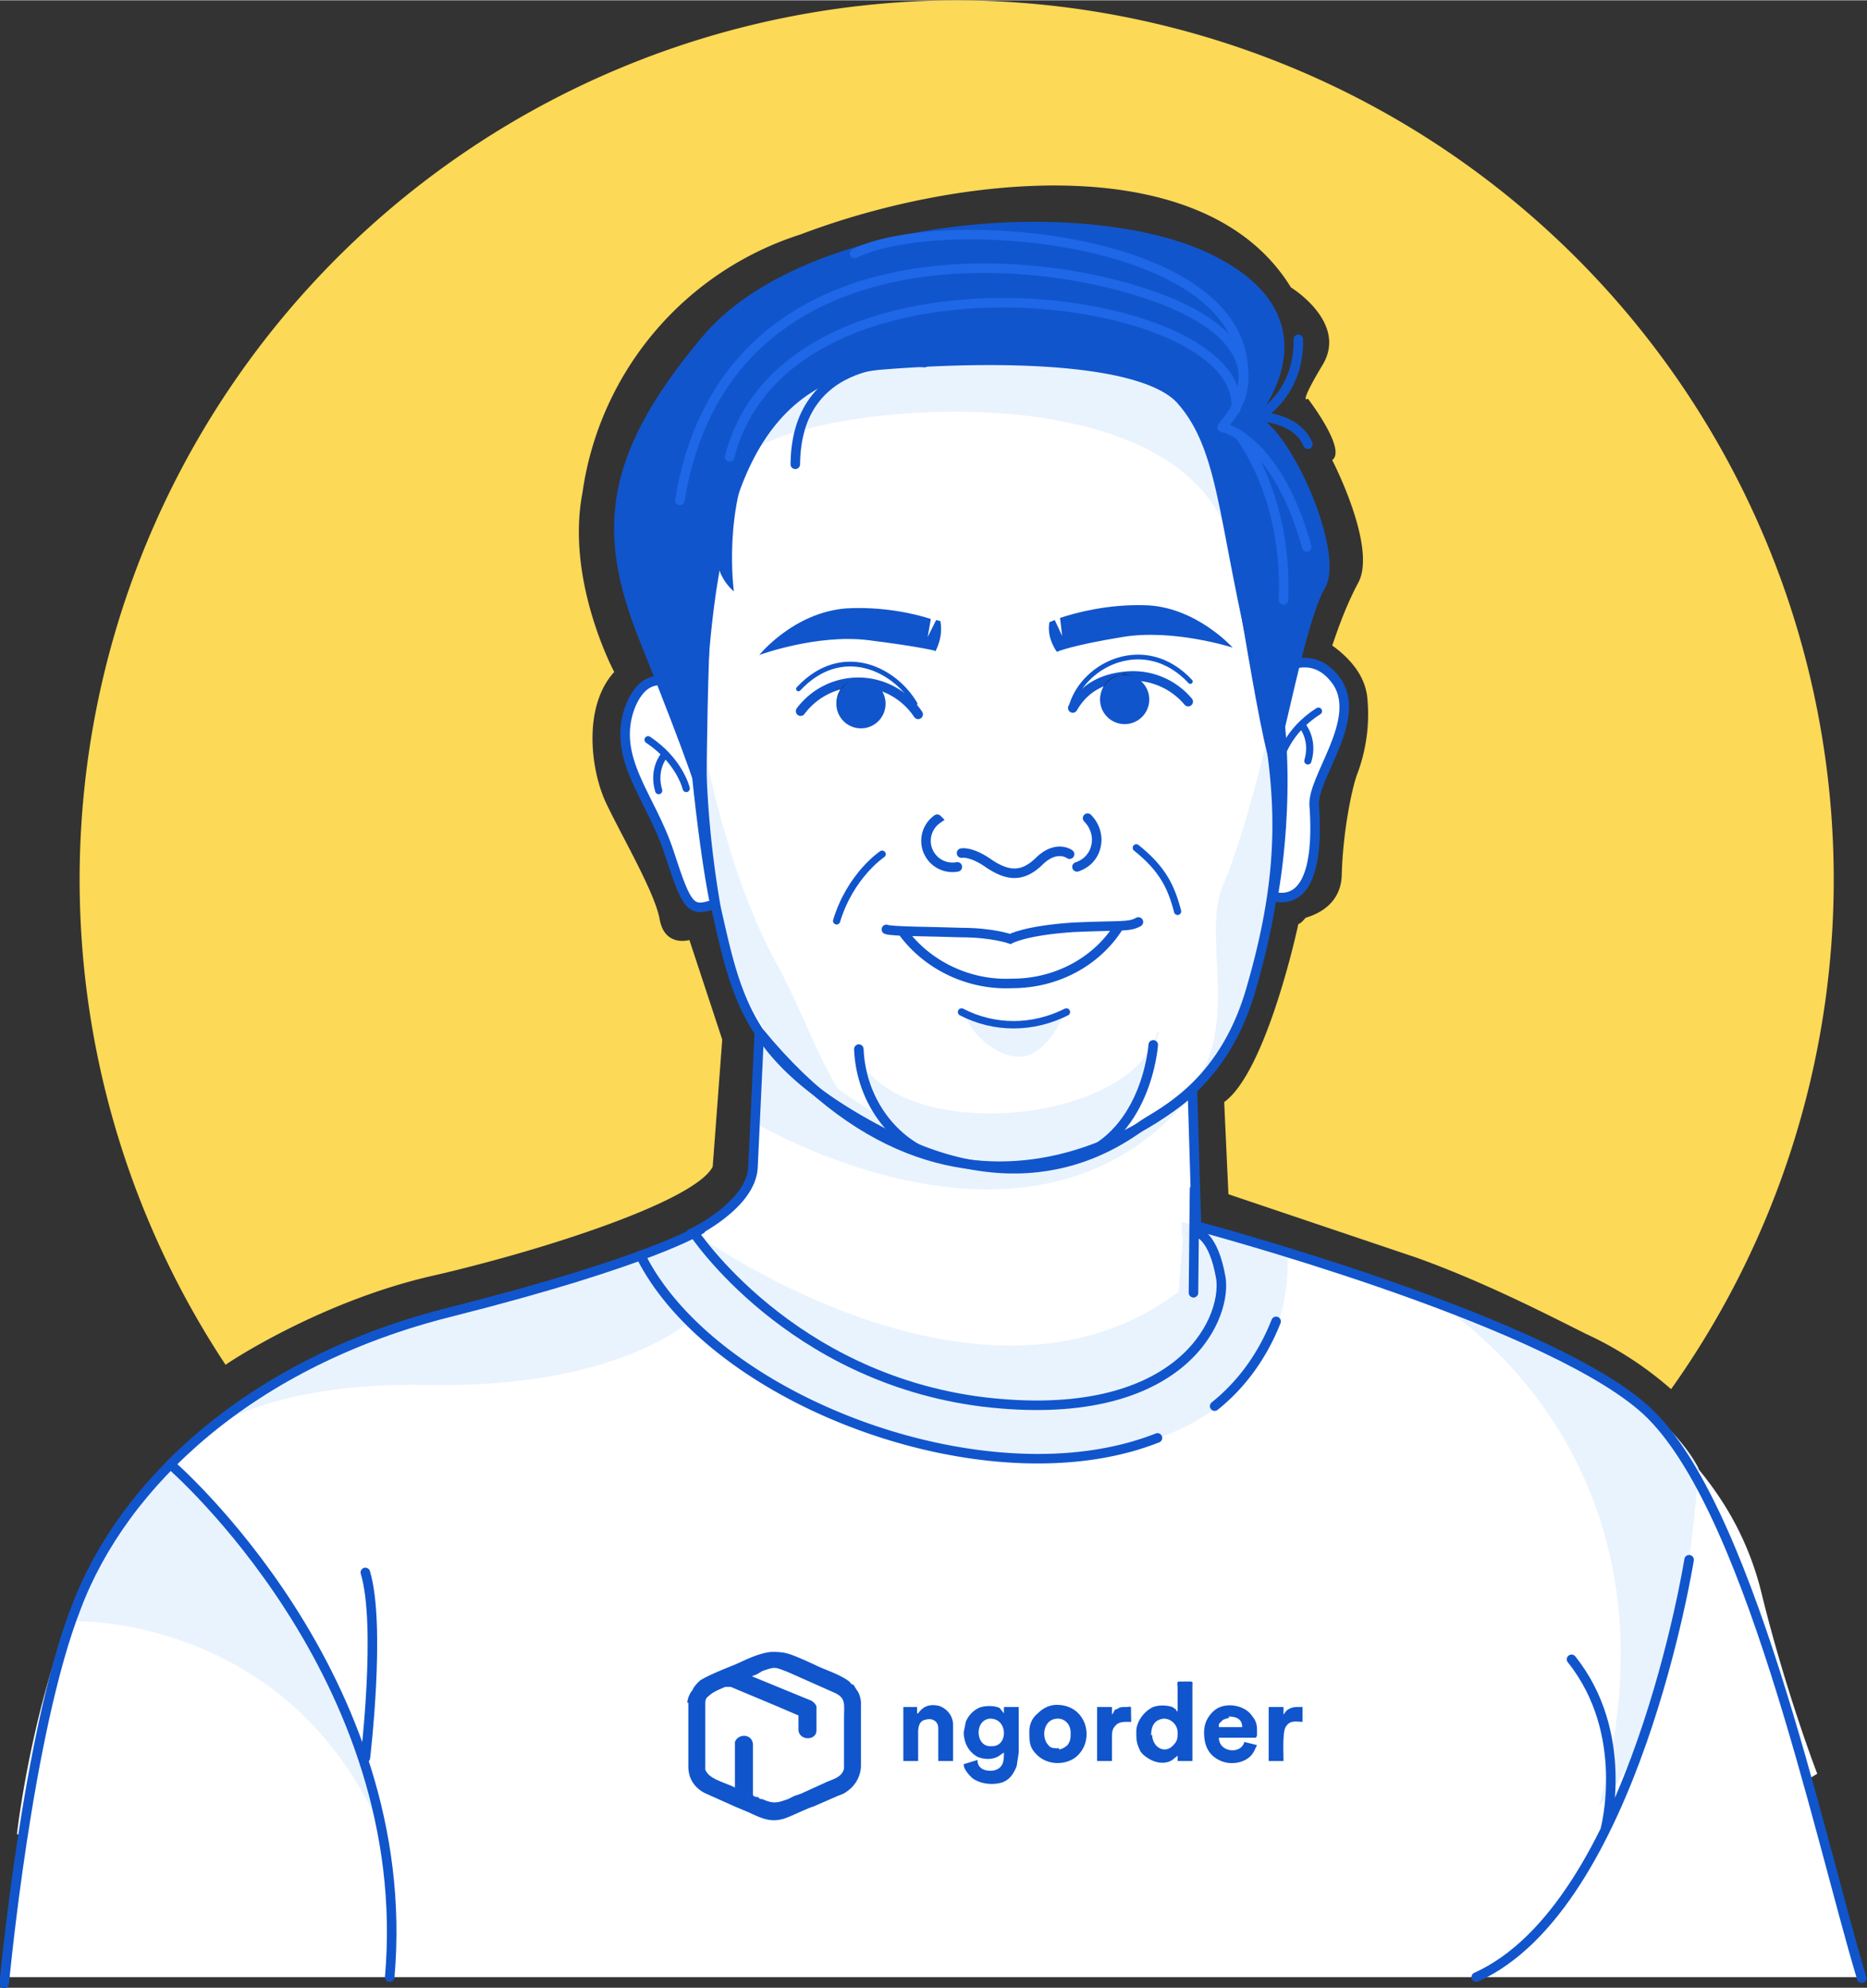 <svg xmlns="http://www.w3.org/2000/svg" width="260.8" height="277.6" fill-rule="evenodd" clip-rule="evenodd" image-rendering="optimizeQuality" shape-rendering="geometricPrecision" text-rendering="geometricPrecision" viewBox="0 0 176.3 187.6"><rect x="0" y="0" width="176.3" height="187.6" fill="#333333" stroke="none"/><defs><style>.str0,.str1,.str2,.str7{stroke:#15c;stroke-miterlimit:2.613}.str7{stroke-width:.45}.str0,.str1,.str2{stroke-linecap:round}.str2{stroke-width:.68}.str0,.str1{stroke-width:.9}.fil3{fill:none}.fil6{fill:#15c}.fil5{fill:#1a1a1a}.fil2{fill:#e9f3fe}.fil0{fill:#fff}</style></defs><g id="Layer_x0020_1"><path d="M89.3 34.1s-8.4-.7-13.7 3c-5.2 3.8-7.1 11.5-8.5 18.4-1.3 6.9-1.9 11.6-1.9 11.6s-1.9-4.7-4.8-2c-2.8 2.7-.7 7.7-.2 8.7l3.6 8.5c.5 1.2 1 4.3 3.7 3 0 0 1.6 9.4 4.2 12.1l-.6 12c0 1.6-.7 4.2-5.3 6.8 0 0-12.1 4.7-18.3 6.3-6.2 1.6-24 7-31 15.4 0 0-9.5 9.3-12 23.2-2.6 13.9-4 25.5-4 25.5h175.3l-2.9-11s-8-30.8-14.1-38.8A49.1 49.1 0 00136 123l-23.2-7.3-.4-12.8s4.8-6 6.3-12.2l1.4-6.1s3.7.9 3.8-4c0-4.8.2-7 1.7-9.3 1.5-2.3 1.7-5.9-.3-7.9s-5.2-.6-5.2-.6-5.4-24.5-9.5-27c-4-2.6-21.4-1.7-21.4-1.7z" class="fil0"/><path fill="#fcd957" d="M90.4 0a83 83 0 0167.4 131.1 33.2 33.2 0 00-8-5.2c-3.6-1.8-9.6-4.9-16-7.2l-17.8-6-.4-8.7c3.6-2.6 6.4-14 7-16.8.3-.1.5-.4.7-.6 1-.3 3.3-1.2 3.4-4 .1-4 .9-7.9 1.4-9.4a16 16 0 001-7.5c-.3-2.4-2.2-4-3.3-4.8.3-.8 1.1-3.4 2.5-6 1.7-3.4-2.5-11.5-2.5-11.5 1.4-1-2.3-5.8-2.3-5.8s-1 .8 1.4-3.2-3-7.3-3-7.3c-8.1-13.2-31.3-10.7-46.3-5A30 30 0 0055 46.5c-1.6 8.3 3 16.9 3 16.9-3 3.3-2.2 9.3-.8 12.3 1.4 3 4.7 8.6 5.1 11.1.5 2.6 2.8 1.9 2.8 1.9l3.1 9.4-.9 12c-1.7 3.3-16.3 8-26.9 10.4-10.5 2.5-19 8.2-19.1 8.3A83 83 0 0190.4 0z"/><path d="M71.1 42.5c2.3-4.2 6-7.6 12.3-8 12.8-1 24.6-.4 28 3.2 3 3.1 3.7 7.5 5 14.2-4-17.4-39.2-13.9-45.3-9.4zm45.8 11.9l.2 1.2-.2-1.2zm-7.6 42.9c-2.1 9-25.7 11.1-28.7 1.4 0 0 2.5 10.9 10 11.2 7.4.3 14.2-.5 15.8-3.5 1.7-3.1 3-9 3-9zm.4 8c8.8-5.8 3.4-16.4 5.8-21.8 2.4-5.4 5.2-18.2 5.2-18.2 2.3 10.7-1.2 33.9-11 40z" class="fil2"/><path d="M89.2 109.9l-2.9-1c-13.1-4.8-17.8-18.1-19-23.4a53.2 53.2 0 01-1.4-18c0 .1 2.2 13.7 7.2 23 5 9.1 5.4 16.1 15 19 .5 0 .8.2 1.1.4z" class="fil2"/><path d="M71 105.8s26.1 15.8 41.2-2.1c0 0-16.2 16.6-39.9-6.8l-1.2 9z" class="fil2"/><path d="M171.6 167.4s-56 36.3-170 5.7c0 0 2.8-25.3 13.6-33.9a65 65 0 0129.6-16 69.5 69.5 0 0023-8.3c3.8-2.6 44 .3 44 .3s30.8 8.6 38.6 14.4c7.8 5.8 13.8 11.7 16 21 2.3 9.3 5.2 16.8 5.2 16.8z" class="fil0"/><path d="M135.4 122.8s24.8 14.3 15.6 47.6c0 0 7.6-6.5 9.4-31.8 0 0-4.1-9.5-25-15.7zM17.3 137s4.8-6.6 22.9-6.3c18 .4 24.9-6 24.9-6s17.7 17.7 44.2 11c0 0 12.8-3.4 12.3-17.6l-10-2.8v1.4c4.5-.2 3.7 5.4 3.7 5.4-1.8 10.5-15.3 12-28.5 8.9-13.2-3.2-21.3-14.7-21.3-14.7-1.8.8-6.5 3-9.9 4-4.2 1.2-14.6 3.2-20.4 5.8-5.8 2.6-13.6 6-18 11zM6.7 153s19.3-.8 28.6 18.2c0 0-4-19.8-19-32.9 0 0-6 5.2-9.6 14.7z" class="fil2"/><path d="M65.5 116.3s27.1 19.7 45.8 5.6l.4-5.2s3-.4 3.6 4c.6 4.3-4.4 12.3-19.2 11.8a39 39 0 01-30.6-16.2z" class="fil2"/><path d="M71.7 97.4l-.6 12.8c-.2 3.5-5.6 6.1-5.6 6.1s9 13.7 27.3 16c18.4 2.2 23-7.5 22.5-11.6-.7-4.2-2.3-4.4-2.3-4.4l-.4-13.4S92 122.2 71.7 97.4z" class="fil3 str0"/><path d="M118.2 93.1c-2.5 9-8.2 11.7-10.2 13-2 1.4-10.5 8-24 1.1-13.4-6.8-14.4-12.8-16.4-21.6a95 95 0 01-.4-30c1.1-6.9 3.4-20.2 16.2-21.2 12.8-1 24.6-.3 28 3.2 3.3 3.6 3.9 8.7 5.5 16.8 3 15.3 5.9 22.8 1.3 38.7z" class="fil3 str0"/><path d="M91.3 96.1s4.3.9 9-.1c0 0-.9 2.5-3 3.5-2.3 1-5.5-1.7-6-3.4z" class="fil2"/><path d="M65.1 65.5s-3.7-3.6-5.6 1.2c-1.8 4.9 2 8.5 3.7 13.8 1.7 5.2 2 5.6 4.3 4.8 0 0-1.3-5.7-2.4-19.8z" class="fil0 str0"/><path d="M120.3 63.6s3.5-2.9 6 .8c2.3 3.6-2.4 9-2.2 11.6.2 2.7.4 9.6-3.9 8.6 0 0 2.1-10.5 0-21z" class="fil0 str1"/><path fill="#15c" d="M118.8 39.3s7.7-9.1-4-15.1c-11.5-6-39-4-48.6 7.7-9.7 11.6-9.8 18.9-5.5 29.3 4.2 10.5 5.5 14.4 6 16.6 0 0 0-21.2 1-25.3 0 0-.1 1.8 1.6 3.3 0 0-1.1-8 2.2-14 3.4-6.1 8.7-7.3 14.6-7.5 6-.2 18-.7 21.7 1.4 3.6 2 5.9 3.1 7.1 9.2 1.3 6 4.6 28.9 5.4 27.5.8-1.5 2.9-13.6 4.8-16.9 2-3.2-3.1-14.8-6.3-16.2z"/><path d="M108.9 98.6s-.6 9-8 10.9M81.1 99c.2 5 3.5 9.3 8 10.4m23.9 6.3s32 8.5 42 17c10 8.4 16.7 40.4 20.8 54M66.2 116s-4.6 3-23.6 7.8c-18.9 4.7-31 16.2-35.4 27.9C2.6 163.4.4 187.2.4 187.2" class="fil3 str0"/><path d="M60.5 118.5c6.9 13.8 32.9 23.5 48.8 17.2m5.4-3c2.5-2 4.5-4.7 5.8-8M90.8 80.5s.9-.2 2.6 1c1.8 1.2 3.2 1.3 4.8-.3 1.6-1.5 2.8-.6 2.8-.6m-12.5-3.3a2.5 2.5 0 001.9 4.5m12.3-4.6c.7.7 1 1.7.8 2.6-.2 1-.9 1.7-1.8 2" class="fil3 str0"/><path d="M83.3 80.6s-3 2-4.3 6.3m28.3-6.9c2.5 2 3.3 3.7 3.9 6" class="fil3 str2"/><path d="M75.6 67.1a6.8 6.8 0 0111.1.3" class="fil3 str1"/><path d="M81.2 64.2a2 2 0 011.6 3.3l-1.5.1-1.6.1a2 2 0 011.5-3.5z" class="fil5"/><path d="M86.4 66.4c-2-3.4-7-5.7-11-1.4m25.8 1.5c1.2-3.9 7-6.7 11.2-2.2" class="fil3" stroke="#15c" stroke-width=".45" stroke-linecap="round" stroke-miterlimit="2.613"/><path d="M112.2 66.2a6.8 6.8 0 00-5.8-2.4c-2.3.2-4 1.1-5.1 3" class="fil3 str1"/><path d="M106 63.7a2 2 0 00-2 2.2c0 .4.2.8.4 1a44.7 44.7 0 013.3.1c.3-.4.5-.9.5-1.4-.1-1.1-1.1-2-2.2-2z" class="fil5"/><path d="M88.3 61.5s.8-1.3.5-2.9l-.4-.1-.8 1.6.3-1.7c-1.5-.5-4.6-1.2-8-1-5 .4-8.2 4.4-8.2 4.4s5.4-2 10.3-1.4c4.8.6 6.3 1 6.3 1zm11.5 0s-1-1.3-.7-2.8l.5-.2.7 1.5-.2-1.7c1.5-.5 4.5-1.3 8-1.2 4.8.1 8.3 4 8.3 4s-5.6-1.8-10.4-1c-4.9.8-6.2 1.4-6.2 1.4z" class="fil6"/><path d="M107.5 87c-.9.5-1.6.3-6.1.5-4.6.3-6 1.1-6 1.1s-1.7-.6-4.6-.6c-2.8-.1-6.7-.1-7.1-.3" class="fil3 str0"/><path class="fil3" stroke="#15c" stroke-miterlimit="2.6" stroke-width=".9" d="M85.3 88c2.3 3.1 6.2 5 10.3 4.8 4.1 0 7.9-2 10-5.3"/><path d="M64.8 74.4s-.6-2.6-3.6-4.6m1.5 1.5s-1.1 1.3-.5 3.3" class="fil3 str2"/><path d="M120.9 71.6s.6-2.6 3.6-4.5m-1.5 1.4s1.1 1.3.5 3.3" class="fil3" stroke="#15c" stroke-width=".68" stroke-linecap="round" stroke-miterlimit="2.613"/><path class="fil3" stroke="#15c" stroke-linecap="round" stroke-linejoin="round" stroke-miterlimit="2.6" stroke-width=".7" d="M90.8 95.5c3.1 1.6 6.7 1.6 9.9 0"/><circle cx="81.3" cy="66.4" r="2.1" class="fil6 str7"/><circle cx="106.2" cy="66" r="2.1" class="fil6 str7"/><path d="M112.8 112.2l-.1 9.8m-96.6 16.2s23.2 20 20.7 48.4m-2.3-20.7s1.5-12.5 0-17.5m125-1.2s-5.2 32.7-20.1 39.4m12.2-14s2.4-9-3.2-16" class="fil3 str0"/><path d="M71 158.2l.5-.2.5-.3c1.2-.4 1.1-.4 2.4.1l4.5 2c1 .5.8 1.1.8 2.4v4.7c-.2.9-1.1 1-1.9 1.4l-2.2 1-.6.2-.6.3c-.9.3-1.3.5-2.4 0-.1 0-.3 0-.4-.2-.2 0-.4 0-.5-.2v-4.8c-.1-1-1.4-1-1.7-.2v4.3c-1-.5-2.5-.8-2.8-1.7v-6c0-.6 0-.7.4-1 .3-.3 1-.6 1.5-.8h.5l4.3 1.8 2.1.9v1.4c.1 1 1.7 1 1.7 0v-2.2c0-.2-.3-.5-.5-.6l-5.6-2.3zm-6 2.5v6c0 1.2.6 2 1.5 2.5l2.9 1.3 1.2.5c1.1.5 2 1 3.2.7.6-.1 2.3-1 3-1.2l2.3-1c.5-.2.6-.2 1.1-.6a3 3 0 001.1-2.2v-6c0-.4-.2-1-.4-1.2l-.3-.5c-.2 0-.3-.2-.4-.3-.9-.7-2.3-1.1-3.3-1.6l-1.1-.5c-1.2-.5-1.6-.7-2.8-.7-.8 0-1.8.4-2.5.7l-1.1.5c-1 .4-2.5 1-3.3 1.5-.3.3-.6.6-.7.9-.2.2-.5.8-.5 1.2zm28.7 4.1h-.2c-1.4 0-1.5-2.5 0-2.6 1.7 0 1.7 2.6.2 2.6zm-2.7-1.4c0 1 .4 1.9 1.3 2.4.7.3 1.6.3 2.2-.2l.3-.2c0 .7 0 1.5-1 1.7-.8.1-1.5-.2-1.5-1l-1.3.4c0 .5.5 1 .8 1.3.8.6 2 .7 2.9.4.7-.3 1-.8 1.3-1.5l.2-1.3v-4.3h-1.4v.6l-.4-.5c-.6-.3-1.6-.2-2 0-.6.3-1 .8-1.2 1.3l-.2 1zm17.7.4c0-.9.3-1.5 1.2-1.6.7 0 1.3.6 1.3 1.3 0 .5 0 .8-.4 1.2-.8.9-2 .2-2-1zm2.5-2.3c-.2 0 0 0-.2-.2l-.3-.2c-.6-.2-1.5-.2-2 .1-.7.4-1.4 1.3-1.4 2.2 0 .8 0 1.1.4 1.9.2.3.6.6 1 .8.6.3 1.4.4 2 0l.5-.4v.5h1.4v-7.1c0-.5.2-.4-1.3-.4-.2 0-.1.4-.1.6v2.2zm4.8.5c.7 0 1.3.2 1.3 1h-2.2v-.3l.3-.3.1-.1.6-.2zm-2.3 1.5c0 1.2.4 2.1 1.4 2.6 1.1.6 2.9.3 3.4-1l.2-.4-1.2-.3c-.3 1.2-2.4 1-2.4-.4h3.5l.1-.2v-.3c0-.6 0-1-.5-1.6-.7-1-2.5-1.3-3.5-.5-.6.5-1 1.2-1 2.1zM100 165c-.4 0-.8 0-1-.3-.7-.7-.5-2.5.9-2.5.7 0 1.2.6 1.2 1.3 0 .5 0 .8-.3 1.2-.1.1-.5.4-.8.4zm-2.8-1.6c0 1 0 1.5.7 2.2 1 1 2.6 1 3.6.3 2-1.5 1.2-5-1.7-5-.8 0-1.4.4-1.8.8-.5.4-.8 1-.8 1.7zm-10.6-1.7v-.6h-1.3v5.1h1.4v-2.7c0-.5.1-1.1.7-1.2.7-.2 1.2.2 1.2.8v3.1H90v-3.4c0-.8-.5-1.5-1.3-1.8-.9-.2-1.5 0-2 .7zm18.4.1v-.7h-1.4v5.1h1.4v-2.1c0-.5 0-.9.3-1.2.3-.4.8-.4 1.3-.4.3 0 .2.3.2-1.3 0-.2-.1-.1-.5-.1-.3 0-.6 0-.8.2-.1 0-.2 0-.3.2l-.1.2-.1.1zm16.2 0v-.7h-1.4v5.1h1.4c0-.7-.1-2.7.2-3.2.4-.7 1-.5 1.6-.5v-1.4h-.5c-.5 0-1 .2-1.2.6l-.1.1z" class="fil6" id="_2691523453440"/><path class="fil3" stroke="#1e67e6" stroke-linecap="round" stroke-miterlimit="2.6" stroke-width=".9" d="M115.6 40s6.8-6.8-5.7-11.7c-12.5-4.9-41.5-6.9-45.7 18.9"/><path d="M117.1 37.6c3.8-15.2-28-17.9-36.4-13.7m36 14.7c1.2-11.3-42.3-17-47.8 4.5m46.5-2.8s5.1.9 8 11.3M117 41s4.6 5.6 4.2 15.6" class="fil3" stroke="#1e67e6" stroke-width=".9" stroke-linecap="round" stroke-miterlimit="2.613"/><path d="M87.3 34.2s-12.1-1.7-12.2 9.6M122.6 32c.1 5.3-3.8 7.3-3.8 7.3s3.6 0 4.7 2.6" class="fil3" stroke-width=".9" stroke-linejoin="round" stroke="#15c" stroke-linecap="round" stroke-miterlimit="2.613"/></g></svg>